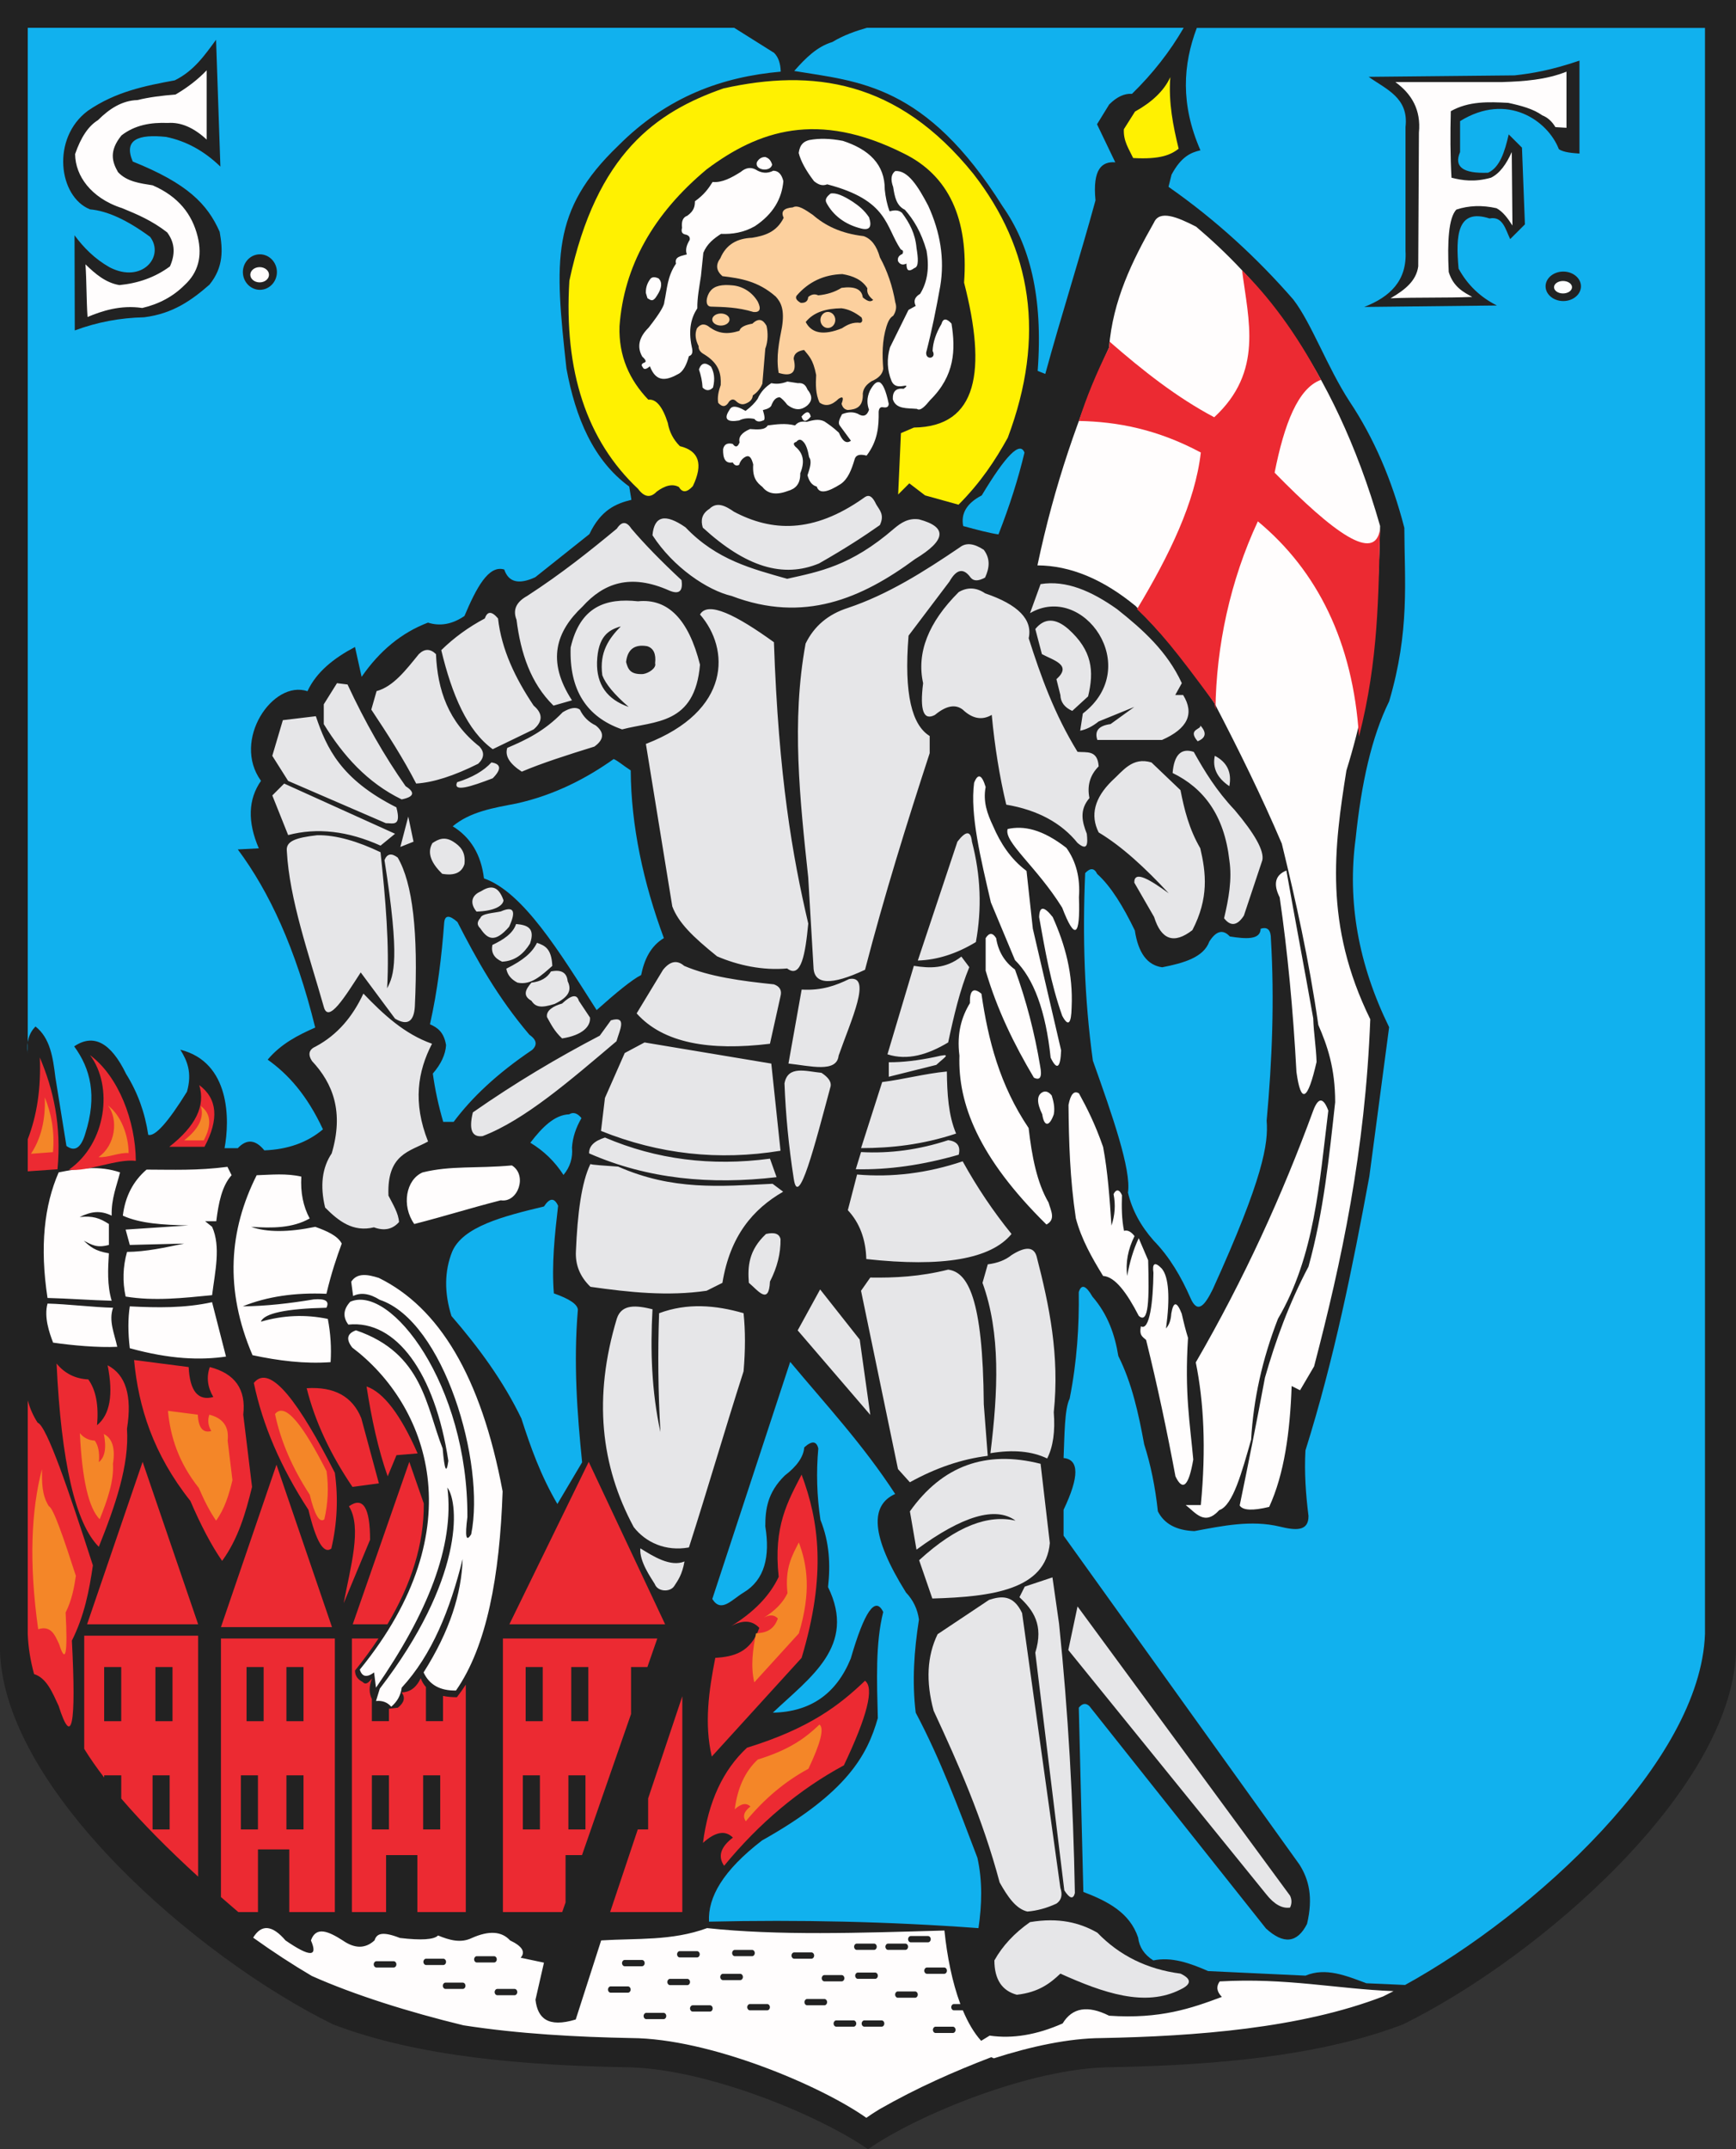 <?xml version="1.0" encoding="ISO-8859-1" standalone="yes"?>
<svg width="542.015" height="670.652">
  <rect width="100%" height="100%" fill="#333333" stroke="none"/>
  <defs> 
    <marker id="ArrowEnd" viewBox="0 0 10 10" refX="0" refY="5" 
     markerUnits="strokeWidth" 
     markerWidth="4" 
     markerHeight="3" 
     orient="auto"> 
        <path d="M 0 0 L 10 5 L 0 10 z" /> 
    </marker>
    <marker id="ArrowStart" viewBox="0 0 10 10" refX="10" refY="5" 
     markerUnits="strokeWidth" 
     markerWidth="4" 
     markerHeight="3" 
     orient="auto"> 
        <path d="M 10 0 L 0 5 L 10 10 z" /> 
    </marker> </defs>
<g>
<path style="stroke:none; fill-rule:evenodd; fill:#222222" d="M 542.007 0C 542.007 180.836 542.007 334.543 542.007 515.383C 540.5 558.828 480.386 610.887 438.047 631.691C 411.277 641.961 377.304 644.484 346.933 645.066C 321.777 645.195 285.968 660.184 271.004 670.652C 256.039 660.188 220.234 645.199 195.074 645.066C 164.703 644.484 130.73 641.965 103.961 631.691C 61.625 610.887 1.512 558.828 0 515.383C 0 334.547 0 180.84 0 0C 180.675 0 361.343 0 542.015 0"/>
<path style="stroke:none; fill-rule:evenodd; fill:#fcd09e" d="M 276.797 101.789C 275.363 106.43 275.453 110.766 275.757 115.059C 275.586 116.703 274.371 118.004 272.117 118.961C 270.816 119.824 269.644 120.82 269.386 122.73C 269.566 127.074 267.312 127.766 264.703 127.934C 263.707 127.805 263.058 127.156 262.754 125.984C 263.488 124.078 263.187 123.559 261.843 124.426C 259.675 126.551 257.683 126.941 255.859 125.594C 254.644 122.949 254.644 120 254.82 117.008C 253.843 111.91 252.398 110.973 251.05 109.203C 249.211 109.504 247.91 110.242 247.8 111.934C 248.84 116.184 247.281 117.656 243.117 116.356C 242.25 111.344 243.257 106.703 244.156 102.043C 245.027 96.484 243.773 94.277 242.207 92.547C 236.656 87.664 231.105 86.856 225.554 86.172C 223.605 84.484 223.386 82.617 224.906 80.578C 226.726 76.242 230.195 74.379 234.793 74.203C 238.742 73.559 242.472 72.438 244.679 67.961C 243.726 66.012 244.679 64.926 247.539 64.711C 249.132 63.789 251.48 65.496 253.781 67.051C 257.55 70.324 262.41 72.84 269.652 73.684C 272.035 74.508 273.726 76.719 274.722 80.316C 277.019 84.477 278.625 89.16 279.535 94.367C 280.011 95.754 279.793 97.141 278.886 98.527C 278.195 98.957 277.5 99.606 276.808 101.777L 276.797 101.789zM 248.695 92.293C 252.422 87.957 257.195 85.703 263.004 85.527C 266.363 86.09 269.183 87.305 270.808 89.949C 270.547 91.598 271.5 92.637 272.629 93.59C 272.007 94.02 271.41 94.488 269.379 92.813C 269.078 90.254 266.867 89.258 262.746 89.82C 260.668 91.121 258.238 91.898 255.461 92.16C 254.422 91.641 253.382 91.816 252.34 92.68C 252.254 93.98 251.476 94.586 250 94.5C 248.699 93.766 248.265 93.027 248.699 92.289L 248.695 92.293zM 251.554 100.488C 254.109 97.301 258.101 96.262 262.742 96.195C 264.82 96.453 266.902 97.41 268.984 99.055C 269.375 99.965 269.242 100.527 268.597 100.742C 266.254 100.438 264.523 101.348 262.875 102.434C 257.195 104.73 253.422 104.078 251.558 100.484L 251.554 100.488zM 221.89 95.676C 219.984 95.504 220.504 92.426 221.761 90.863C 223.082 89.086 225.597 88.738 228.656 89.043C 231.824 89.301 234.816 91.117 236.59 94.117C 237.714 96.414 237.281 97.5 235.289 97.367C 230.304 95.848 226.007 95.805 221.89 95.676zM 234.902 101.012C 236.984 99.008 238.285 99.836 239.324 101.66C 239.8 103.676 239.843 106.449 238.937 108.813C 238.636 112.453 238.332 116.098 238.027 119.738C 237.379 121.297 236.382 122.512 235.039 123.379C 234.953 124.594 234.172 125.457 232.699 125.98C 231.703 126.367 230.707 126.066 229.707 125.07C 229.015 124.465 228.32 124.551 227.629 125.328C 226.675 127.016 225.55 127.148 224.246 125.719C 223.922 124.051 224.308 122.141 225.023 120.125C 225.16 116.828 224.691 113.578 219.953 110.629C 218.652 109.938 218.047 109.07 218.132 108.027C 217.203 106.164 216.812 104.301 217.613 102.434C 218.781 100.961 220.129 100.875 221.644 102.176C 224.375 104.082 227.109 104.43 230.879 103.215C 231.222 101.871 233.175 101.309 234.91 101.004L 234.902 101.012zM 225.074 97.828C 226.558 97.828 227.769 98.672 227.769 99.711C 227.769 100.746 226.558 101.594 225.074 101.594C 223.59 101.594 222.375 100.75 222.375 99.711C 222.375 98.676 223.586 97.828 225.074 97.828zM 258.476 97.328C 259.754 97.328 260.797 98.453 260.797 99.84C 260.797 101.223 259.754 102.348 258.476 102.348C 257.199 102.348 256.156 101.223 256.156 99.84C 256.156 98.457 257.199 97.328 258.476 97.328"/>
<path style="stroke:none; fill-rule:evenodd; fill:#fffdfd" d="M 97.355 616.586C 110.625 622.512 127.742 627.871 144.707 631.988C 162 634.676 180.148 635.637 197.132 635.965C 221.437 636.09 256.031 650.664 270.488 660.848C 271.691 660 273.035 659.121 274.504 658.223C 286.336 651.457 297.918 646.371 309.5 641.934C 309.765 642.051 310.035 642.168 310.304 642.285C 321.8 638.582 333.714 636.02 343.84 635.969C 373.183 635.402 406.004 632.953 431.871 622.961C 432.929 622.438 434.007 621.887 435.093 621.32C 417.379 620.645 401.695 617.102 380.808 618.289C 379.66 619.899 379.89 621.512 381.496 623.121C 371.996 626.672 362.289 630.082 346.281 628.988C 339.609 625.652 334.773 626.461 331.781 631.402C 323.726 634.969 316.132 636.234 308.996 635.199C 308.109 635.742 307.222 636.281 306.336 636.824C 304.101 634.356 302.203 631.086 300.621 627.309L 297.836 627.309C 297.375 627.309 296.996 626.871 296.996 626.328C 296.996 625.789 297.375 625.348 297.836 625.348L 299.843 625.348C 297.304 618.562 295.691 610.418 294.871 602.406C 268.343 603.168 242.8 604.031 220.773 601.652C 209.75 605.707 198.722 604.789 187.695 605.492C 185.05 613.715 182.402 621.941 179.757 630.168C 171.019 632.824 167.84 629.727 167.191 624C 168.07 620.145 168.953 616.289 169.836 612.434C 167.41 611.922 164.984 611.406 162.562 610.895C 164.152 609.098 163.05 607.297 159.257 605.496C 156.636 602.621 152.668 602.363 147.351 604.727C 143.824 606.441 140.297 605.395 136.765 603.957C 135.496 605.262 131.523 605.516 124.859 604.727C 118.832 602.356 117.539 603.664 116.922 605.496C 114.066 608.113 110.757 608.113 107 605.496C 102.679 602.738 98.691 600.895 97.078 605.496C 99.371 610.731 96.73 610.731 89.14 605.496C 84.996 600.664 81.629 600.375 79.039 604.633C 85.218 609.059 91.394 613.082 97.375 616.598L 97.355 616.586zM 117.527 611.988L 122.918 611.988C 123.379 611.988 123.757 612.43 123.757 612.969C 123.757 613.508 123.379 613.949 122.918 613.949L 117.527 613.949C 117.066 613.949 116.687 613.512 116.687 612.969C 116.687 612.43 117.066 611.988 117.527 611.988zM 133.031 611.203L 138.422 611.203C 138.882 611.203 139.261 611.645 139.261 612.184C 139.261 612.723 138.882 613.164 138.422 613.164L 133.031 613.164C 132.57 613.164 132.191 612.727 132.191 612.184C 132.191 611.645 132.57 611.203 133.031 611.203zM 148.871 610.418L 154.261 610.418C 154.722 610.418 155.101 610.856 155.101 611.399L 155.101 611.399C 155.101 611.938 154.722 612.379 154.261 612.379L 148.871 612.379C 148.41 612.379 148.031 611.938 148.031 611.399L 148.031 611.399C 148.031 610.859 148.41 610.418 148.871 610.418zM 139.097 618.668L 144.488 618.668C 144.949 618.668 145.328 619.109 145.328 619.649C 145.328 620.188 144.949 620.629 144.488 620.629L 139.097 620.629C 138.636 620.629 138.257 620.191 138.257 619.649C 138.257 619.109 138.636 618.668 139.097 618.668zM 155.277 620.633L 160.668 620.633C 161.129 620.633 161.507 621.074 161.507 621.613L 161.507 621.613C 161.507 622.152 161.129 622.594 160.668 622.594L 155.277 622.594C 154.816 622.594 154.437 622.152 154.437 621.613L 154.437 621.613C 154.437 621.074 154.816 620.633 155.277 620.633zM 190.664 619.844L 196.054 619.844C 196.515 619.844 196.894 620.285 196.894 620.824C 196.894 621.363 196.515 621.805 196.054 621.805L 190.664 621.805C 190.203 621.805 189.824 621.363 189.824 620.824C 189.824 620.285 190.203 619.844 190.664 619.844zM 195.047 611.594L 200.437 611.594C 200.898 611.594 201.277 612.035 201.277 612.574C 201.277 613.113 200.898 613.555 200.437 613.555L 195.047 613.555C 194.586 613.555 194.207 613.117 194.207 612.574C 194.207 612.035 194.586 611.594 195.047 611.594zM 212.234 608.844L 217.625 608.844C 218.086 608.844 218.464 609.285 218.464 609.824C 218.464 610.363 218.086 610.805 217.625 610.805L 212.234 610.805C 211.773 610.805 211.394 610.363 211.394 609.824C 211.394 609.285 211.773 608.844 212.234 608.844zM 209.203 617.488L 214.593 617.488C 215.054 617.488 215.433 617.93 215.433 618.469L 215.433 618.469C 215.433 619.008 215.054 619.449 214.593 619.449L 209.203 619.449C 208.742 619.449 208.363 619.008 208.363 618.469L 208.363 618.469C 208.363 617.93 208.742 617.488 209.203 617.488zM 201.789 628.098L 207.179 628.098C 207.64 628.098 208.019 628.539 208.019 629.078C 208.019 629.617 207.64 630.059 207.179 630.059L 201.789 630.059C 201.328 630.059 200.949 629.621 200.949 629.078C 200.949 628.539 201.328 628.098 201.789 628.098zM 216.281 625.738L 221.672 625.738C 222.132 625.738 222.511 626.18 222.511 626.719C 222.511 627.258 222.132 627.699 221.672 627.699L 216.281 627.699C 215.82 627.699 215.441 627.258 215.441 626.719C 215.441 626.18 215.82 625.738 216.281 625.738zM 225.718 615.918L 231.109 615.918C 231.57 615.918 231.949 616.356 231.949 616.899C 231.949 617.438 231.57 617.879 231.109 617.879L 225.718 617.879C 225.257 617.879 224.879 617.438 224.879 616.899C 224.879 616.359 225.257 615.918 225.718 615.918zM 229.425 608.453L 234.816 608.453C 235.277 608.453 235.656 608.895 235.656 609.434C 235.656 609.973 235.277 610.414 234.816 610.414L 229.425 610.414C 228.964 610.414 228.586 609.973 228.586 609.434C 228.586 608.895 228.964 608.453 229.425 608.453zM 247.961 609.238L 253.351 609.238C 253.812 609.238 254.191 609.676 254.191 610.219C 254.191 610.758 253.812 611.199 253.351 611.199L 247.961 611.199C 247.5 611.199 247.121 610.758 247.121 610.219C 247.121 609.68 247.5 609.238 247.961 609.238zM 234.144 625.348L 239.535 625.348C 239.996 625.348 240.375 625.789 240.375 626.328C 240.375 626.867 239.996 627.309 239.535 627.309L 234.144 627.309C 233.683 627.309 233.304 626.871 233.304 626.328C 233.304 625.789 233.683 625.348 234.144 625.348zM 252.007 623.774L 257.398 623.774C 257.859 623.774 258.238 624.215 258.238 624.754L 258.238 624.754C 258.238 625.293 257.859 625.734 257.398 625.734L 252.007 625.734C 251.547 625.734 251.168 625.293 251.168 624.754L 251.168 624.754C 251.168 624.215 251.547 623.774 252.007 623.774zM 257.398 616.309L 262.789 616.309C 263.25 616.309 263.629 616.75 263.629 617.289C 263.629 617.828 263.25 618.27 262.789 618.27L 257.398 618.27C 256.937 618.27 256.558 617.828 256.558 617.289C 256.558 616.75 256.937 616.309 257.398 616.309zM 267.847 615.524L 273.238 615.524C 273.699 615.524 274.078 615.965 274.078 616.504C 274.078 617.043 273.699 617.484 273.238 617.484L 267.847 617.484C 267.386 617.484 267.007 617.043 267.007 616.504C 267.007 615.965 267.386 615.524 267.847 615.524zM 261.105 630.453L 266.496 630.453C 266.957 630.453 267.336 630.895 267.336 631.434L 267.336 631.434C 267.336 631.973 266.957 632.414 266.496 632.414L 261.105 632.414C 260.644 632.414 260.265 631.973 260.265 631.434L 260.265 631.434C 260.265 630.895 260.644 630.453 261.105 630.453zM 269.871 630.453L 275.261 630.453C 275.722 630.453 276.101 630.895 276.101 631.434L 276.101 631.434C 276.101 631.973 275.722 632.414 275.261 632.414L 269.871 632.414C 269.41 632.414 269.031 631.973 269.031 631.434L 269.031 631.434C 269.031 630.895 269.41 630.453 269.871 630.453zM 292.113 632.418L 297.504 632.418C 297.964 632.418 298.343 632.859 298.343 633.399C 298.343 633.938 297.964 634.379 297.504 634.379L 292.113 634.379C 291.652 634.379 291.273 633.938 291.273 633.399C 291.273 632.859 291.652 632.418 292.113 632.418zM 280.316 621.418L 285.707 621.418C 286.168 621.418 286.547 621.859 286.547 622.399C 286.547 622.938 286.168 623.379 285.707 623.379L 280.316 623.379C 279.855 623.379 279.476 622.941 279.476 622.399C 279.476 621.859 279.855 621.418 280.316 621.418zM 267.507 606.488L 272.898 606.488C 273.359 606.488 273.738 606.926 273.738 607.469C 273.738 608.008 273.359 608.449 272.898 608.449L 267.507 608.449C 267.047 608.449 266.668 608.008 266.668 607.469C 266.668 606.93 267.047 606.488 267.507 606.488zM 277.285 606.488L 282.675 606.488C 283.136 606.488 283.515 606.926 283.515 607.469C 283.515 608.008 283.136 608.449 282.675 608.449L 277.285 608.449C 276.824 608.449 276.445 608.008 276.445 607.469C 276.445 606.93 276.824 606.488 277.285 606.488zM 284.363 604.129L 289.754 604.129C 290.214 604.129 290.593 604.57 290.593 605.109L 290.593 605.109C 290.593 605.649 290.214 606.09 289.754 606.09L 284.363 606.09C 283.902 606.09 283.523 605.649 283.523 605.109L 283.523 605.109C 283.523 604.57 283.902 604.129 284.363 604.129zM 289.418 613.953L 294.808 613.953C 295.269 613.953 295.648 614.395 295.648 614.934L 295.648 614.934C 295.648 615.473 295.269 615.914 294.808 615.914L 289.418 615.914C 288.957 615.914 288.578 615.473 288.578 614.934L 288.578 614.934C 288.578 614.395 288.957 613.953 289.418 613.953zM 129.347 381.949C 125.285 376.219 126.738 368.09 131.957 365.84C 140.8 363.66 148.64 364.68 159.82 363.664C 164.773 366.711 161.718 375.418 156.34 374.547C 146.183 377.156 139.507 379.332 129.347 381.945L 129.347 381.949zM 109.961 420.48C 133.453 438.23 148.351 476.828 112.34 520.984C 113.031 523.262 114.519 523.559 116.797 521.875C 116.992 523.457 117.191 525.043 117.39 526.629C 133.371 503.586 141.945 482.473 139.691 464.188C 143.457 469.324 144.644 493.035 118.582 526.926C 118.187 528.211 117.789 529.5 117.394 530.789C 119.375 530.594 120.961 531.184 122.148 532.57C 124.031 530.984 125.121 529.004 125.418 526.625C 134.882 516.367 140.531 502.293 144.445 486.484C 144.101 497.164 140.531 508.809 132.254 521.867C 134.035 525.73 137.406 527.613 142.363 527.516C 151.988 513.742 156.027 491.836 156.929 465.371C 150.179 429.27 136.922 407.91 118.277 398.766C 114.808 397.672 111.535 397.074 109.656 399.953C 109.851 401.438 110.05 402.926 110.25 404.414C 112.629 403.227 115.402 403.621 118.574 405.602C 138.57 412.25 151.625 456.453 147.117 478.75C 145.531 481.324 145.136 479.543 145.929 473.398C 146.16 432.066 121.949 400.672 109.355 406.199C 107.175 408.578 106.98 410.957 108.761 413.332C 123.625 411.781 135.789 428.289 139.984 455.852C 139.39 460.113 138.797 458.824 138.203 451.988C 133.023 438.918 132.086 422.246 111.144 415.117C 108.371 416.106 107.972 417.891 109.957 420.469L 109.961 420.48zM 45.75 364.969C 41.543 368.594 39.074 373.387 38.352 379.336C 43.715 381.809 51.117 382.238 58.812 382.383C 52.285 382.816 45.754 383.25 39.223 383.688C 39.656 385.281 40.09 386.879 40.527 388.477C 46.188 388.332 51.848 388.188 57.508 388.043C 51.559 389.281 45.609 390.598 39.66 390.652C 38.355 395.293 38.211 399.938 39.227 404.582C 48.223 406.063 57.223 405.027 66.219 404.148C 67.144 396.73 69.004 389 66.219 382.816C 65.496 382.238 64.769 381.656 64.043 381.078C 65.203 381.078 66.363 381.078 67.523 381.078C 68.227 375.398 69.277 370.063 72.312 366.711C 71.879 365.844 71.445 364.973 71.008 364.102C 61.664 365.32 53.863 364.988 45.754 364.969L 45.75 364.969zM 80.144 366.711C 71.547 383.797 70.023 402.301 78.84 422.875C 86.964 424.613 95.093 425.633 103.218 425.051C 103.507 420.551 103.218 416.055 102.351 411.555C 95.386 410.106 88.422 410.395 81.453 412.422C 82.468 409.813 89.289 408.359 101.914 408.07C 102.929 406.039 101.625 405.168 97.996 405.461C 90.597 406.691 83.195 407.563 75.793 407.637C 83.34 404.59 92.047 403.285 101.914 403.719C 103.507 397.039 105.105 392.398 106.699 388.047C 105.402 385.578 102.062 384.129 98.429 382.824C 90.011 384.563 83.336 384.563 78.402 382.824C 84.933 383.262 91.32 383.266 96.687 380.215C 94.656 376.445 93.789 372.09 94.078 367.156C 89.437 366.086 84.793 366.559 80.148 366.723L 80.144 366.711zM 70.566 423.313C 62.586 424.473 53.152 424.18 40.523 420.703C 39.945 415.77 39.945 411.418 40.523 407.641C 49.086 408.078 57.648 408.227 66.211 406.336C 67.66 411.992 69.113 417.656 70.562 423.316L 70.566 423.313zM 37.477 365.84C 36.461 370.043 34.719 373.961 34.867 379.336C 31.242 377.598 28.484 378.031 24.855 379.77C 28.918 379.336 31.094 380.059 33.996 381.945C 33.996 384.121 33.996 386.297 33.996 388.473C 30.223 389.492 28.773 388.473 26.16 387.168C 28.191 389.051 29.641 390.359 33.996 391.086C 33.707 396.02 33.418 400.953 34.863 405.887C 28.77 405.742 20.933 405.164 14.836 405.02C 12.379 388.91 13.828 376.141 18.316 365.836C 24.699 364.527 31.086 363.652 37.473 365.836L 37.477 365.84zM 35.301 408.074C 33.852 412.137 35.734 416.199 36.605 420.262C 30.656 420.555 22.531 419.828 16.578 418.957C 15.418 415.914 13.676 410.977 14.84 406.77C 20.933 406.914 29.207 407.93 35.301 408.074zM 81.07 83.356C 82.675 83.356 83.988 84.422 83.988 85.734C 83.988 87.043 82.679 88.113 81.07 88.113C 79.464 88.113 78.152 87.047 78.152 85.734C 78.152 84.426 79.461 83.356 81.07 83.356zM 64.523 21.93C 64.523 29.137 64.523 36.348 64.523 43.555C 60.488 39.809 56.453 38.078 52.414 38.367C 47.082 38.152 42.105 39.012 37.926 42.258C 33.949 47.16 35.035 50.551 36.848 53.719C 39.641 56.703 43.688 57.191 47.66 57.828C 55.715 61.32 60.004 66.875 61.715 73.832C 63.227 80.031 61.859 85.074 57.609 88.969C 54.078 92.5 49.68 94.879 44.418 96.106C 37.641 95.094 31.805 97.039 27.332 98.914C 26.973 93.797 27.047 87.598 26.683 82.477C 29.781 85.504 33.023 88.246 37.281 88.961C 43.09 88.395 48.414 86.574 53.066 83.125C 55.047 78.621 54.254 75.305 52.203 72.527C 47.52 68.859 42.832 66.883 38.148 64.961C 32.961 63.305 29.43 60.633 27.121 57.824C 24.742 54.871 23.52 51.625 23.445 48.094C 25.246 42.832 27.625 39.301 30.582 37.496C 34.184 33.895 38.148 31.367 42.906 31.227C 46.547 30.328 50.582 29.824 54.801 29.5C 58.621 27.266 61.863 24.742 64.531 21.934L 64.523 21.93zM 200.523 111.266C 198.804 108.254 199.472 105.238 202.531 102.227C 206.254 97.457 207.422 95.242 207.425 94.191C 208.285 90.215 208.324 86.242 211.066 82.262C 210.496 80.027 212.757 79.914 214.457 79.375C 213.953 78.137 214.246 76.629 215.336 74.856C 215.488 74.047 215.113 73.504 214.207 73.227C 212.992 73.047 212.574 72.336 212.953 71.094C 212.703 69.043 213.242 67.789 214.582 67.328C 216.707 65.824 216.972 64.316 216.964 62.809C 219.804 60.801 221.246 58.793 222.488 56.785C 225.418 57.07 228.347 55.492 231.277 53.648C 232.824 52.336 234.371 52.086 235.922 52.898C 237.761 54.086 239.601 54.211 241.445 53.273C 243.019 53.297 244.066 54.387 244.582 56.535C 244.101 61.969 241.461 66.758 235.668 70.598C 232.152 72.586 228.636 73.117 225.121 72.98C 222.871 74.434 220.754 76.059 219.597 78.879C 219.347 81.426 219.097 83.887 218.847 86.16C 218.328 89.582 217.66 93.074 217.718 96.203C 215.82 99.102 214.859 102.773 215.961 108.133C 216.523 110.332 215.89 110.859 215.082 111.145C 214.351 113.898 213.347 115.699 212.07 116.543C 208.418 118.59 204.961 119.703 202.906 114.285C 201.746 115.32 200.992 115.406 200.648 114.535C 200.136 113.941 200.304 113.48 201.148 113.156C 201.89 112.938 201.683 112.313 200.523 111.273L 200.523 111.266zM 236.312 50.613C 236.918 49.527 237.793 48.98 238.949 48.984C 239.754 49.305 240.55 49.668 241.082 51.367C 240.511 53.883 235.507 53.09 236.312 50.613zM 254.14 56.516C 251.597 53.18 250.004 50.25 249.371 47.727C 249.773 44.848 251.132 44.125 252.632 43.711C 255.738 43.113 259.254 43.199 263.179 43.961C 271.304 46.633 276.297 51.293 276.238 59.152C 276.484 61.539 276.949 63.816 277.742 65.93C 279.14 65.586 280.507 65.41 281.632 66.43C 283.929 69.504 285.765 72.91 286.152 77.352C 286.66 80.469 286.929 83.246 285.527 83.629C 283.32 85.223 283.031 83.938 283.015 82.25C 281.867 82.816 280.988 82.566 280.379 81.5C 280.16 80.477 280.613 79.723 281.757 79.242C 282.132 78.512 281.968 78.051 281.257 77.863C 276.382 70.652 277.402 62.52 258.281 57.523C 256.566 58.188 255.32 57.457 254.14 56.52L 254.14 56.516zM 258.035 63.297C 257.429 62.164 258.254 61.273 259.289 60.41C 260.972 60.02 263.414 61.129 266.191 62.922C 268.007 64.141 269.793 65.5 271.34 67.816C 272.316 70.762 271.519 71.934 268.957 71.332C 263.636 70.035 260.043 67.051 258.035 63.297zM 278.879 58.398C 278 56.043 278.207 54.371 279.504 53.379C 283.445 53.043 286.675 58.215 289.8 64.176C 293.566 72.414 294.984 80.777 293.566 89.289C 292.332 96.195 290.953 103.102 289.172 110.008C 288.992 112.5 292.523 111.922 291.179 109.508C 291.281 106.84 292.199 104.039 293.941 101.098C 294.441 99.285 295.488 99.242 297.078 100.973C 298.382 109.137 298.136 117.211 290.425 124.828C 288.84 126.773 287.324 128.379 286.285 127.59C 283.265 127.316 279.734 127.762 278.754 124.578C 278.656 122.129 279.785 121.039 282.14 121.316C 283.324 120.48 283.281 120.188 282.015 120.438C 280.468 120.711 279.101 120.566 278.375 118.934C 276.98 115.555 276.812 112.039 277.875 108.387C 279.797 104.496 281.722 100.602 283.648 96.711C 284.398 96.293 285.152 95.875 285.906 95.457C 285.14 93.93 285.601 92.676 287.285 91.691C 289.691 87.797 290.156 83.25 289.293 78.258C 287.648 72.453 285.25 68.527 282.515 65.449C 279.855 64.191 279.332 61.332 278.875 58.418L 278.879 58.398zM 201.652 91.426C 201.59 89.641 202.156 88.164 203.156 86.906C 203.726 86.379 204.562 86.379 205.664 86.906C 206.824 88.133 206.656 89.891 205.164 92.18C 203.734 94.598 203.015 93.473 202.152 93.059C 201.988 92.516 201.82 91.973 201.652 91.426zM 218.226 115.285C 218.875 117.168 219.25 119.051 219.355 120.934C 220.441 122.023 221.531 122.023 222.617 120.934C 223.328 118.145 222.914 116.106 221.992 114.406C 220.191 112.93 218.937 113.219 218.226 115.285zM 227.644 128.094C 228.23 126.906 229.191 126.125 232.789 128.219C 234.453 126.965 235.707 125.707 236.554 124.453C 237.515 122.211 239.039 120.715 240.82 119.559C 242.254 119.867 243.859 119.836 245.84 119.059C 246.925 119.223 248.015 119.391 249.101 119.559C 250.961 119.375 251.621 120.383 252.113 121.566C 253.504 123.238 253.871 124.914 251.988 126.586C 250.297 127.934 248.347 128.258 245.836 126.336C 244.906 125.133 244.109 124.336 243.453 123.953C 242.105 124.02 241.472 125.047 240.945 126.211C 240.793 127.102 239.703 127.621 238.183 127.969C 238.695 129.672 239.039 131.172 238.183 131.23C 237.035 131.742 236.156 131.574 235.547 130.73C 233.797 130.379 232.234 130.473 230.754 131.207C 227.023 131.84 225.914 130.734 227.64 128.094L 227.644 128.094zM 250.25 129.977C 251.757 128.203 252.718 128.203 253.136 129.977C 251.765 131.746 250.8 131.746 250.25 129.977zM 228.777 144.293C 226.394 144.754 225.695 142.965 225.765 140.152C 226.086 138.656 227.09 138.109 228.777 138.523C 229.625 139.719 230.336 139.551 230.91 138.023C 230.5 136.371 231.582 134.988 234.172 133.883C 236.445 134.027 238.808 134.273 239.695 132.754C 242.453 132.406 245.195 131.992 248.23 132.754C 248.929 131.969 249.8 131.316 251.871 131.625C 253.711 131.152 255.55 130.586 257.394 131.5C 258.726 132.41 260.023 133.266 261.914 135.016C 262.929 137.402 264.117 138.684 265.679 137.523C 264.507 135.934 263.336 134.344 262.164 132.754C 261.558 131.926 262.152 130.617 262.914 129.238C 265.004 128.43 266.535 128.559 267.808 129.113C 269.523 130.191 270.695 129.773 271.324 127.859C 270.691 126.133 270.57 124.234 271.574 121.961C 272.515 120.262 273.492 118.836 274.711 119.324C 275.629 119.867 276.55 121.609 277.472 125.977C 277.472 126.898 276.929 127.273 275.84 127.106C 274.929 126.887 274.429 127.344 274.336 128.484C 274.414 133.043 274.05 137.606 270.57 142.168C 268.09 141.516 267.105 142.168 266.804 143.422C 265.855 146.59 264.734 149.555 262.41 151.078C 258.629 153.477 255.785 154.344 255.004 151.828C 253.429 151.426 252.601 150.082 252.117 148.313C 252.804 146.172 253.597 143.973 252.617 142.664C 252.23 140.438 251.672 138.633 250.734 137.77C 250.023 136.996 249.312 137.035 248.601 137.895C 247.699 138.121 247.617 138.625 248.351 139.398C 250.523 141.203 251.504 143.695 249.855 147.684C 249.937 151.059 248.336 152.559 245.964 153.207C 242.375 154.559 239.738 154.141 238.054 151.953C 236.429 150.652 234.863 149.254 235.168 144.922C 234.703 143.145 234.097 141.703 232.531 142.664C 231.675 143.184 231.086 143.98 230.773 145.047C 229.968 145.477 229.3 145.223 228.765 144.293L 228.777 144.293zM 346.269 108.449C 347.437 93.688 353.519 81.383 360.3 69.422C 362.054 65.48 367.492 67.672 373.453 70.734C 391.257 85.828 416.132 112.383 430.898 164.137C 430.3 187.629 429.437 211.301 420.375 240.438C 416.558 264.367 413.312 288.48 427.828 318.055C 426.25 359.277 418.871 393.543 410.289 426.367C 408.828 428.852 407.367 431.336 405.906 433.82C 405.031 433.383 404.152 432.945 403.277 432.508C 402.773 446.91 400.961 460.004 396.261 470.219C 391.097 471.469 388.027 471.32 387.054 469.781C 389.683 457.094 392.316 443.965 394.945 429.879C 398.254 418.332 402.433 406.785 408.539 395.238C 413.273 378.137 414.98 361.035 416.867 343.934C 416.867 333.266 414.414 326.277 411.605 319.816C 408.625 299.109 404.57 281.137 400.207 263.25C 393.976 248.633 386.785 234.016 379.16 219.398C 368.738 203.727 362.047 197.367 354.605 189.141C 344.375 180.711 334.144 176.473 323.91 176.426C 329.136 151.543 336.851 129.148 346.273 108.457L 346.269 108.449zM 401.636 271.645C 398.148 273.039 397.449 275.832 399.543 280.023C 401.984 296.785 403.73 314.945 404.777 334.5C 406.172 344.625 408.269 343.578 411.062 331.359C 410.89 326.297 410.191 322.805 410.015 317.742C 407.398 302.902 404.254 286.488 401.636 271.645zM 410.015 346.555C 400.414 372.746 388.539 398.938 373.347 425.129C 375.832 437.352 376.621 451.844 374.918 469.652C 373.347 469.652 371.777 469.652 370.207 469.652C 373.324 472.035 376.07 476.285 380.683 471.223C 384.98 469.77 387.761 459.23 390.632 449.223C 391.328 436.652 394.121 424.082 399.011 411.508C 410.5 391.941 411.933 369.023 414.726 346.555C 413.156 342.367 411.586 342.367 410.015 346.555zM 364.05 414.523C 365.359 404.922 364.922 398.48 362.742 395.863C 360.562 393.574 359.687 394.227 360.125 397.172C 360.023 406.137 358.933 415.422 356.199 413.867C 355.656 416.703 356.632 417.027 357.836 418.121C 361.355 432.305 364.355 446.492 367 460.68C 369.289 465.48 371.144 463.734 372.562 455.445C 371.554 444.148 369.816 434.742 370.925 417.469C 370.273 415.398 369.617 412.887 368.964 409.941C 367.437 406.016 366.347 406.016 365.691 409.941C 365.582 411.902 365.039 413.43 364.054 414.523L 364.05 414.523zM 355.539 410.594C 351.832 403.391 348.121 398.371 344.41 398.152C 340.918 392.48 337.64 386.699 335.898 380.148C 334.043 367.816 333.714 356.25 333.609 344.793C 334.261 341.41 335.351 340.211 336.882 341.195C 339.39 345.773 341.902 350.68 344.41 357.891C 345.859 365.496 346.457 373.957 347.027 382.445C 348.117 379.172 348.336 375.898 347.679 372.625C 348.441 370.988 349.531 371.102 350.297 372.949C 350.191 376.656 350.191 380.367 350.949 384.078C 352.039 383.754 353.129 384.297 354.222 385.715C 352.152 389.859 351.386 394.008 351.933 398.152C 352.695 393.789 353.894 389.859 355.531 386.367C 356.511 388.656 357.496 390.949 358.476 393.242C 358.808 405.254 358.703 413.441 355.531 410.594L 355.539 410.594zM 325.418 347.73C 323.675 344.129 323.675 341.84 325.418 340.856C 326.398 340.313 327.382 340.641 328.363 341.836C 328.797 343.254 329.453 345.438 329.015 347.727C 327.597 351.762 325.961 351.543 325.414 347.727L 325.418 347.73zM 324.761 332.672C 323.019 322.195 320.398 312.156 316.906 302.555C 313.632 300.156 311.668 296.883 311.015 292.734C 309.925 290.992 308.836 290.992 307.742 292.734C 307.742 296.117 307.742 299.5 307.742 302.883C 311.285 314.996 316.632 325.906 322.8 336.277C 324.761 337.258 325.418 336.063 324.761 332.676L 324.761 332.672zM 326.726 382.109C 305.39 361.102 299.062 344.297 299.554 329.398C 298.683 322.469 300.207 317.34 302.828 313.031C 302.722 308.996 303.918 308.012 306.425 310.086C 308.492 324.406 312.093 338.543 321.156 351.992C 322.164 360.805 323.746 369.043 327.375 375.234C 328.086 377.758 329.73 380.516 326.722 382.109L 326.726 382.109zM 331.636 316.957C 328.011 306.699 326.281 296.441 324.437 286.184C 324.543 282.695 325.964 282.695 328.691 286.184C 332.566 294.805 335.074 303.969 334.582 314.34C 334.476 319.574 333.492 320.449 331.636 316.957zM 304.136 244.273C 302.824 254.262 306.234 268.039 309.375 281.594C 311.882 287.594 314.394 293.598 316.902 299.598C 322.793 305.379 326.504 315.527 328.031 330.043C 329.996 334.078 331.086 333.316 331.304 327.754C 328.359 315.098 325.414 302.438 322.468 289.777C 321.816 283.777 321.16 277.773 320.504 271.77C 315.539 268.063 312.375 263.152 310.027 257.695C 308.277 253.988 306.859 250.168 307.738 245.582C 306.539 241.656 305.34 241.219 304.136 244.273zM 314.613 258.68C 313.304 262.672 323.632 270.379 331.636 283.234C 335.562 293.492 337.308 292.398 336.871 279.961C 337.304 273.961 336 268.832 332.945 264.574C 325.363 258.684 319.578 257.59 314.613 258.684L 314.613 258.68zM 488.007 87.68C 489.554 87.68 490.816 88.551 490.816 89.625C 490.816 90.695 489.554 91.57 488.007 91.57C 486.461 91.57 485.199 90.695 485.199 89.625C 485.199 88.555 486.461 87.68 488.007 87.68zM 489.086 22.363C 489.086 28.203 489.086 34.039 489.086 39.879C 487.933 39.809 486.781 39.738 485.629 39.664C 484.55 37.863 483.179 36.637 481.519 35.988C 478.714 33.969 474.89 32.961 470.922 32.098C 464.742 31.762 458.574 31.535 452.972 34.691C 452.793 41.609 452.793 48.531 453.187 55.453C 456.644 56.32 460.32 56.898 465.511 55.453C 468.324 54.086 470.34 51.129 472 47.453C 472.07 55.094 472.14 62.734 472.214 70.379C 470.777 68.145 469.261 66.051 467.242 64.973C 462.773 63.965 458.593 64.109 454.699 65.402C 452.285 67.996 451.855 75.348 452.32 84.867C 453.757 89.555 457.004 91.215 459.672 92.652C 451.312 93.012 442.515 92.723 434.152 93.082C 438.8 90.383 442.191 87.57 442.8 83.137C 442.871 69.223 442.941 55.309 443.015 41.395C 443.714 34.242 440.73 29.301 435.664 25.609C 446.765 25.609 457.867 25.609 468.968 25.609C 475.89 25.398 482.738 24.895 489.082 22.367"/>
<path style="stroke:none; fill-rule:evenodd; fill:#ec2a32" d="M 346.269 108.449C 346.316 107.836 346.375 107.223 346.441 106.613C 356.761 115.613 367.386 124 379.105 130.203C 394.507 115.961 389.789 100.039 387.793 84.348C 395.929 92.426 404.515 103.527 412.441 118.527C 405.257 121.106 400.953 132.336 397.961 147.492C 416.265 166.199 429.332 175.738 430.871 165.106C 430.347 185.367 430.468 205.816 424.304 229.84C 422.468 200.473 411.328 178.086 392.726 162.684C 384.125 181.102 379.714 201.602 379.492 221.418C 379.382 221.207 379.273 219.609 379.16 219.395C 367.242 203.164 362.07 196.867 355 190.078C 365.152 173.176 373.148 156.711 374.922 141.207C 361.449 133.996 348.933 131.582 336.855 131.356C 339.136 124.094 342.289 116.473 346.273 108.453L 346.269 108.449zM 68.98 511.293L 104.547 511.293L 104.547 596.656L 90.32 596.656L 90.32 577.094L 80.543 577.094L 80.543 596.656L 74.406 596.656C 72.562 595.078 70.754 593.516 68.984 591.965L 68.984 511.297L 68.98 511.293zM 26.297 510.402L 61.863 510.402L 61.863 585.594C 52.426 576.965 44.363 568.824 37.855 561.23L 37.855 553.977L 32.52 553.977L 32.52 554.668C 30.152 551.582 28.07 548.598 26.297 545.719L 26.297 510.402zM 109.882 511.293L 118.168 511.293C 115.964 514.629 113.519 517.957 110.851 521.281C 110.851 522.867 111.644 524.055 113.23 524.848C 114.187 525.906 115.144 525.012 116.105 523.785L 116.105 523.898C 115.191 526.215 115.191 528.305 116.105 530.168L 116.105 537.074L 121.437 537.074L 121.437 533.195C 122.355 533.125 123.304 532.961 124.226 532.875C 126.207 531.289 126.605 529.703 125.414 528.117C 127.742 528.02 129.824 526.93 131.359 523.66C 131.73 524.723 132.273 525.645 132.988 526.422L 132.988 537.078L 138.32 537.078L 138.32 529.199C 139.601 529.469 141.043 529.606 142.652 529.606C 143.629 528.348 144.554 527.039 145.429 525.676L 145.429 596.656L 130.316 596.656L 130.316 578.875L 120.539 578.875L 120.539 596.656L 109.871 596.656L 109.871 511.293L 109.882 511.293zM 157.011 511.293L 205.218 511.293L 202.129 520.184L 197.027 520.184L 197.027 534.848L 181.718 578.867L 176.578 578.867L 176.578 593.645L 175.535 596.648L 157.019 596.648L 157.019 511.285L 157.011 511.293zM 213.035 529.32L 213.035 596.656L 190.496 596.656L 199.125 570.871L 202.359 570.871L 202.359 561.199L 213.027 529.32L 213.035 529.32zM 86.32 457.051L 103.656 507.734L 68.98 507.734L 86.32 457.051zM 44.527 456.16L 61.867 506.844L 27.188 506.844L 44.527 456.16zM 127.793 456.16L 132.316 469.148C 132.425 481.824 128.398 494.383 120.968 506.844L 110.132 506.844L 127.793 456.16zM 183.812 456.16L 207.664 506.844L 159.039 506.844L 183.812 456.16zM 32.52 520.188L 37.852 520.188L 37.852 537.082L 32.52 537.082L 32.52 520.188zM 48.527 520.188L 53.859 520.188L 53.859 537.082L 48.527 537.082L 48.527 520.188zM 76.98 520.188L 82.312 520.188L 82.312 537.082L 76.98 537.082L 76.98 520.188zM 89.429 520.188L 94.761 520.188L 94.761 537.082L 89.429 537.082L 89.429 520.188zM 164.125 520.188L 169.457 520.188L 169.457 537.082L 164.125 537.082L 164.125 520.188zM 178.355 520.188L 183.687 520.188L 183.687 537.082L 178.355 537.082L 178.355 520.188zM 177.464 553.977L 182.797 553.977L 182.797 570.871L 177.464 570.871L 177.464 553.977zM 163.238 553.977L 168.57 553.977L 168.57 570.871L 163.238 570.871L 163.238 553.977zM 132.113 553.977L 137.445 553.977L 137.445 570.871L 132.113 570.871L 132.113 553.977zM 116.109 553.977L 121.441 553.977L 121.441 570.871L 116.109 570.871L 116.109 553.977zM 89.429 553.977L 94.761 553.977L 94.761 570.871L 89.429 570.871L 89.429 553.977zM 75.203 553.977L 80.535 553.977L 80.535 570.871L 75.203 570.871L 75.203 553.977zM 47.637 553.977L 52.969 553.977L 52.969 570.871L 47.637 570.871L 47.637 553.977zM 96.297 471.125C 87.683 457.93 82 444.73 79.25 431.531C 84.379 425.207 93.547 438.035 104.547 459.574C 105.644 467.457 105.277 475.336 103.449 483.219C 101.066 485.051 98.683 481.023 96.3 471.121L 96.297 471.125zM 107.297 500.273C 109.41 489.02 113.09 476.594 108.945 470.031C 113.343 466.918 115.543 470.395 115.543 480.477C 112.793 487.074 110.047 493.672 107.297 500.273zM 121.043 460.68C 118.019 452.16 116.004 442.625 114.445 432.637C 119.761 434.469 125.074 441.434 130.39 453.531C 128.191 453.711 125.992 453.895 123.793 454.078C 122.879 456.277 121.961 458.477 121.043 460.676L 121.043 460.68zM 110.047 463.977C 103.082 453.715 98.316 443.449 95.75 433.184C 104.363 432.637 110.047 435.75 112.797 442.531C 114.629 449.313 116.461 456.094 118.297 462.875C 115.547 463.238 112.797 463.606 110.05 463.973L 110.047 463.977zM 62.203 338.598C 64.219 345.012 61.105 351.426 52.855 357.844C 56.52 357.844 60.184 357.844 63.852 357.844C 68.433 349.23 67.883 342.816 62.203 338.598zM 8.664 365.512C 8.664 362.168 8.664 358.828 8.664 355.492C 11.559 348.02 12.816 339.52 12.434 329.992C 16.691 340.004 19.223 351.164 17.957 364.863L 8.664 365.508L 8.664 365.512zM 42.406 362.242C 42.316 349.777 37 335.848 28.109 329.25C 35.395 338.918 33.285 356.789 21.512 364.992C 27.375 365.723 36.543 361.512 42.406 362.242zM 270.074 524.469C 262.211 531.984 252.875 539.316 233.23 545.363C 225.718 552.328 221.132 562.227 219.484 575.059C 223.332 571.578 226.449 571.027 228.832 573.41C 224.984 576.34 224.066 579.273 226.082 582.207C 237.078 568.828 249.543 558.379 263.476 550.863C 270.804 535.469 273.004 526.668 270.074 524.469zM 222.23 548.117C 219.84 537.852 221.308 527.59 223.328 517.324C 229.011 516.969 234.332 515.695 237.074 507.977C 234.875 505.598 231.941 505.414 228.277 507.43C 235.425 503.031 240.375 497.902 243.125 492.035C 241.394 476.262 246.019 468.438 250.273 460.141C 255.64 474.43 258.117 491.293 250.273 517.332C 240.925 527.594 231.578 537.859 222.23 548.125L 222.23 548.117zM 10.637 522.391C 9.492 518.16 8.809 513.969 8.664 509.859C 8.664 485.102 8.664 460.867 8.664 437.008C 9.324 439.387 10.301 441.707 11.742 443.93C 14.605 444.91 21.516 465.301 29.004 488.465C 27.859 496.289 26.367 504.113 22.445 511.941C 23.824 538.523 22.445 545.316 18.305 532.309C 16.352 528.106 14.574 523.625 10.641 522.383L 10.637 522.391zM 30.855 482.676C 23.527 475.348 19.125 456.281 17.66 425.484C 20.223 428.598 23.523 430.25 27.558 430.43C 29.941 433.727 30.855 438.492 30.305 444.727C 34.336 441.43 35.438 435.199 33.602 426.031C 39.281 428.961 41.297 435.563 39.648 445.828C 40.395 457.188 35.992 469.84 30.852 482.672L 30.855 482.676zM 59.453 468.375C 47.812 453.715 43.23 439.047 41.859 424.383C 47.539 425.113 53.223 425.848 58.906 426.582C 59.27 434.098 61.836 437.211 66.602 435.93C 64.769 432.816 64.406 429.699 65.504 426.582C 73.387 428.598 76.867 433.547 75.949 441.43C 76.863 448.945 77.781 456.457 78.695 463.977C 76.683 472.227 74.304 480.293 69.348 487.07C 66.051 482.309 62.75 476.074 59.449 468.375"/>
<path style="stroke:none; fill-rule:evenodd; fill:#f48628" d="M 255.859 538.125C 251.75 542.055 246.867 545.891 236.593 549.051C 232.664 552.691 230.269 557.867 229.406 564.578C 231.418 562.758 233.047 562.473 234.293 563.719C 232.281 565.25 231.804 566.785 232.855 568.316C 238.605 561.32 245.121 555.856 252.406 551.93C 256.238 543.879 257.386 539.281 255.855 538.129L 255.859 538.125zM 235.5 524.957C 234.316 519.867 235.043 514.773 236.043 509.68C 238.863 509.504 241.504 508.871 242.863 505.043C 241.773 503.863 240.32 503.773 238.5 504.773C 242.047 502.594 244.5 500.047 245.867 497.137C 245.011 489.313 247.3 485.43 249.414 481.313C 252.074 488.402 253.304 496.77 249.414 509.688C 244.777 514.781 240.14 519.871 235.5 524.965L 235.5 524.957zM 96.711 466.418C 91.23 458.023 87.617 449.629 85.867 441.234C 89.129 437.211 94.961 445.371 101.957 459.074C 102.652 464.086 102.422 469.102 101.257 474.113C 99.742 475.277 98.226 472.715 96.711 466.422L 96.711 466.418zM 62.059 464.285C 55.699 456.273 53.191 448.258 52.441 440.242C 55.547 440.641 58.652 441.043 61.758 441.441C 61.957 445.547 63.359 447.25 65.965 446.547C 64.965 444.848 64.766 443.145 65.367 441.441C 69.672 442.543 71.578 445.246 71.074 449.555C 71.574 453.66 72.074 457.77 72.574 461.875C 71.477 466.383 70.176 470.793 67.465 474.496C 65.664 471.895 63.859 468.488 62.059 464.277L 62.059 464.285zM 18.477 513.094C 20.492 519.426 21.164 516.121 20.492 503.172C 22.398 499.363 23.129 495.547 23.688 491.738C 20.043 480.457 16.676 470.52 15.281 470.043C 12.98 466.492 13.109 462.449 13.098 458.438C 9.762 471.301 8.98 487.449 11.922 508.391C 15.996 507.133 17.152 510.242 18.48 513.098L 18.477 513.094zM 31.137 474.074C 27.695 470.633 25.629 461.676 24.938 447.207C 26.141 448.668 27.691 449.445 29.586 449.531C 30.703 451.078 31.133 453.316 30.875 456.246C 32.766 454.699 33.285 451.77 32.422 447.465C 35.09 448.84 36.035 451.941 35.262 456.766C 35.609 462.102 33.547 468.043 31.129 474.074L 31.137 474.074zM 62.695 345.129C 63.816 348.703 62.086 352.277 57.484 355.856C 59.527 355.856 61.57 355.856 63.613 355.856C 66.164 351.055 65.859 347.48 62.695 345.129zM 40.16 359.82C 40.121 354.223 37.734 347.961 33.738 344.996C 37.012 349.34 36.062 357.371 30.773 361.055C 33.406 361.383 37.527 359.492 40.16 359.82zM 13.984 342.422C 15.953 347.328 17.125 352.805 16.539 359.52L 9.672 360.027C 12.812 355.289 14.25 349.418 13.984 342.422"/>
<path style="stroke:none; fill-rule:evenodd; fill:#fff101" d="M 365.386 24.09C 363.359 28.484 359.492 31.965 354.371 34.816C 353.214 36.652 352.054 38.488 350.894 40.324C 350.695 44 352.433 46.414 353.793 49.313C 362.41 49.801 365.593 48.254 368 46.414C 366.257 39.266 364.804 32.016 365.39 24.086L 365.386 24.09zM 280.422 154.293C 280.711 147.914 281 141.535 281.289 135.156C 282.64 134.578 283.992 134 285.347 133.418C 305.367 133.145 308.05 115.527 301.004 88.184C 302.449 68.176 296.172 54.742 282.156 47.879C 255.23 34.356 236.769 40.789 220.679 52.809C 203.863 66.824 194.777 83.16 193.422 101.813C 193.132 111.09 196.511 118.535 202.41 124.719C 204.824 124.434 206.855 126.844 208.5 131.969C 208.98 134.77 210.238 137.188 212.269 139.219C 218.261 140.668 219.613 144.824 216.328 151.688C 214.492 153.715 213.043 153.813 211.98 151.977C 210.05 150.914 207.73 151.398 205.023 153.422C 203.093 155.449 201.16 155.16 199.226 152.555C 183.183 137.477 176.031 115.824 177.769 87.602C 186.257 47.758 205.015 34.871 225.906 27.578C 253.539 21.457 280.144 24.789 303.91 54.254C 322.093 77.582 326.609 104.77 314.636 136.609C 310.773 143.566 306.23 150.527 299.269 157.484C 295.793 156.52 292.312 155.555 288.832 154.586C 287.191 153.332 285.547 152.074 283.906 150.82C 282.75 151.977 281.59 153.137 280.429 154.297"/>
<path style="stroke:none; fill-rule:evenodd; fill:#11b1ee" d="M 270.683 8.672C 303.644 8.672 336.605 8.672 369.57 8.672C 365.289 16.086 359.91 22.957 353.437 29.277C 351.062 29.121 348.687 30.223 346.312 32.602C 345.047 34.66 343.781 36.719 342.511 38.777C 344.41 42.734 346.312 46.695 348.211 50.652C 344.086 50.324 341.074 52.684 342.035 62.527C 336.968 81.055 331.425 98.156 326.359 116.684C 325.57 116.367 324.777 116.051 323.984 115.734C 325.726 92.375 321.453 76.383 313.058 64.426C 289.015 26.184 268.14 25.492 247.972 22.145C 251.453 18.184 255.093 14.539 259.847 13.121C 263.457 10.953 267.07 9.711 270.683 8.668L 270.683 8.672zM 319.859 141.242C 317.929 149.359 315.222 157.867 311.742 166.758C 309.043 166.375 304.98 165.313 300.726 164.148C 299.957 160.188 301.882 156.996 306.523 154.582C 314.062 142.02 318.507 137.57 319.863 141.246L 319.859 141.242zM 338.816 272.441C 337.964 291.953 338.531 311.465 341.218 330.98C 347.343 348.164 353.246 365.031 352.175 372.145C 353.422 377.488 356.093 382.477 360.191 387.113C 365.222 392.281 368.789 398.426 371.683 405.02C 373.996 410.387 376.316 406.992 378.632 402.348C 394.531 367.352 396.031 356.777 395.472 349.691C 397.207 330.805 397.922 311.914 396.808 293.023C 396.808 290.176 395.742 289.106 393.601 289.816C 393.527 293.301 389.066 293.027 383.98 292.219C 381.843 289.902 379.707 290.438 377.566 293.82C 375.797 298.727 369.644 300.504 362.867 301.836C 358.234 301.215 355.382 297.383 354.316 290.344C 350.711 282.906 346.879 276.578 342.558 272.703C 341.668 270.832 340.422 270.742 338.816 272.438L 338.816 272.441zM 222.39 498.961C 230.496 474.297 238.605 449.633 246.714 424.965C 257.836 438.305 269.425 450.719 279.488 466.184C 271.746 469.672 271.691 479.023 282.867 496.93C 285.117 499.293 286.468 502.109 286.918 505.375C 285.398 515.059 284.722 524.746 285.906 534.43C 293.586 548.887 299.316 564.324 305.164 579.703C 306.797 587.023 306.57 594.344 305.5 601.664C 277.457 599.598 249.414 599.004 221.367 599.641C 220.976 592.039 225.703 583.707 237.922 574.301C 264.672 559.313 270.84 547.492 274.074 536.121C 273.777 524.512 273.304 512.781 275.761 503.008C 273.285 497.941 269.906 502.785 265.625 517.535C 261.121 528.57 253.011 534.203 241.3 534.426C 252.828 523.465 267.574 513.676 258.531 495.234C 259.316 488.254 258.98 481.27 256.168 474.289C 255.043 466.856 254.816 459.426 255.492 451.988C 254.929 449.625 253.464 449.512 251.101 451.652C 250.879 454.578 248.851 457.508 245.023 460.434C 239.605 465.727 238.933 471.02 238.945 476.313C 240.464 485.66 238.777 492.98 232.191 496.922C 228.461 499.164 225.164 503.43 222.394 498.949L 222.39 498.961zM 186.281 315.191C 174.808 297.223 163.382 278.395 151.101 274.098C 150.214 266.707 146.964 261.289 141.347 257.84C 146.843 253.266 154.05 252.106 161.156 250.746C 173.277 248.09 183.425 242.668 191.605 236.852C 192.984 237.441 194.757 239.02 196.925 240.398C 197.023 257.645 200.867 275.48 207.273 292.727C 203.136 295.238 201.164 299.379 200.179 304.254C 197.324 305.68 192.297 309.82 186.285 315.191L 186.281 315.191zM 134.246 319.625C 136.609 309.082 137.89 298.535 138.679 287.992C 138.875 285.531 140.254 285.434 142.816 287.699C 148.82 299.426 155.32 311.152 165.285 322.879C 167.55 324.453 167.843 326.031 166.172 327.606C 155.062 335.094 147.226 342.582 141.636 350.074C 140.554 350.074 139.468 350.074 138.386 350.074C 136.91 345.051 135.824 340.023 135.136 335C 137.695 332.047 139.074 329.09 139.273 326.133C 138.59 321.988 136.515 320.609 134.25 319.629L 134.246 319.625zM 165.582 356.582C 169.816 359.141 173.265 362.492 175.929 366.633C 177.996 364.172 178.882 361.313 178.59 358.063C 178.785 355.008 179.769 351.953 181.543 348.898C 180.265 347.324 178.984 346.93 177.703 347.719C 173.195 347.859 169.304 351.707 165.582 356.586L 165.582 356.582zM 174.027 469.313C 176.597 464.977 179.172 460.641 181.746 456.301C 180.199 440.867 179.019 425.285 180.425 408.668C 180.281 406.98 177.781 405.289 172.929 403.598C 172.203 394.484 173.199 385.371 174.25 376.254C 173.074 373.684 171.605 373.758 169.84 376.473C 157.019 379.543 144.496 382.766 141.172 390.586C 138.746 396.684 138.675 403.375 140.953 410.652C 149.515 420.539 157.16 430.977 162.785 442.629C 165.648 451.523 168.804 460.418 174.031 469.313L 174.027 469.313zM 8.664 328.594C 8.664 223.523 8.664 121.531 8.664 8.672C 82.183 8.672 155.707 8.672 229.226 8.672C 233.379 11.277 237.531 13.887 241.683 16.492C 243.004 17.813 243.695 19.77 243.754 22.359C 225.73 23.969 208.496 29.938 193 45.492C 172.011 65.648 173.117 81.063 176.859 115.016C 179.668 130.293 185.246 143.672 196.453 151.824C 196.679 153.203 196.91 154.586 197.14 155.965C 192.293 157.145 187.601 159.125 184.023 166.664C 178.386 171.152 172.746 175.641 167.105 180.129C 161.984 182.488 158.761 181.684 157.441 177.715C 152.504 176.191 148.679 183.563 145.011 192.215C 141.214 194.805 137.418 195.492 133.621 194.285C 125.449 197.391 118.547 203.027 112.906 211.203C 112.218 208.098 111.527 204.988 110.836 201.883C 104.226 205.375 98.8 209.66 95.992 215.691C 85.218 212.027 72.308 231.004 81.492 243.656C 77.464 249.41 77.234 256.43 80.804 264.715C 78.621 264.828 76.433 264.941 74.246 265.059C 84.082 278.242 92.375 296.059 98.414 320.645C 92.992 323.027 87.722 325.727 83.57 330.656C 89.879 335.133 95.789 341.59 100.832 352.406C 96 356.492 89.902 358.68 82.535 358.965C 79.773 355.57 77.011 355.34 74.25 358.277C 72.871 358.277 71.488 358.277 70.109 358.277C 71.773 349.477 71.914 331.465 56.301 327.551C 58.418 330.969 60.066 334.703 58.371 340.668C 52.445 350.223 48.418 354.711 46.289 354.133C 45.258 347.172 42.953 340.84 39.387 335.145C 34.613 325.301 29.203 322.426 23.16 326.516C 28.188 333.387 30.449 341.844 26.609 353.789C 25.289 358.219 23.332 359.484 20.742 357.586C 19.594 350.453 18.441 343.316 17.293 336.184C 16.543 330.012 15.672 323.918 11.078 320.305C 9.016 322.426 8.223 325.184 8.691 328.574L 8.664 328.594zM 67.461 12.402C 63.934 17.199 60.559 22.113 54.57 25.07C 45.316 26.77 36.078 28.602 27.43 34.57C 15.988 43.07 18.215 61.356 28.105 65.332C 33.457 65.781 39.715 68.648 46.879 73.926C 51.48 80.027 44.328 88.621 34.23 83.414C 29.558 80.766 26.133 77.285 23.27 73.426C 23.293 83.32 23.32 93.219 23.344 103.113C 30.254 100.539 37.465 99.172 44.977 99.008C 54.051 97.891 59.949 93.586 65.394 88.832C 69.863 83.34 69.566 77.844 68.59 72.348C 64.766 63.672 58.523 57.258 41.445 50.406C 38.469 43.434 43.367 41.848 51.848 42.719C 58.105 44 63.758 47.09 68.812 51.992C 68.363 38.801 67.91 25.606 67.457 12.406L 67.461 12.402zM 81.144 79.359C 84.07 79.359 86.457 81.848 86.457 84.898C 86.457 87.949 84.07 90.438 81.144 90.438C 78.218 90.438 75.832 87.949 75.832 84.898C 75.832 81.848 78.218 79.359 81.144 79.359zM 532.332 8.672C 532.332 184.523 532.332 333.996 532.332 509.852C 530.953 549.805 478.937 597.246 438.695 619.395C 434.668 619.219 430.636 619.039 426.605 618.859C 420.273 616.504 413.937 613.836 407.601 616.484C 397.468 616.012 387.332 615.535 377.199 615.062C 371.5 612.57 365.8 610.539 360.097 611.738C 357.289 609.977 355.703 607.602 355.347 604.613C 352.73 596.785 345.797 593.266 338.246 590.363C 337.773 571.203 337.297 552.043 336.824 532.879C 337.929 531.496 339.039 531.336 340.148 532.406C 358.515 555.523 376.886 578.645 395.257 601.766C 400.757 606.812 405.035 606.336 408.082 600.34C 410.058 592.012 408.648 586.453 405.707 581.813C 381.164 547.609 356.617 513.402 332.07 479.195C 332.07 476.504 332.07 473.813 332.07 471.121C 336.98 460.828 336.98 455.445 332.07 454.969C 332.375 447.813 332.355 439.672 333.968 436.441C 336.297 424.668 336.941 413.734 336.816 403.188C 337.625 400.594 339.05 401.07 341.09 404.613C 345.851 410.098 348.082 416.426 349.164 423.141C 353.394 431.555 355.472 441.047 357.238 450.695C 359.273 457.047 360.699 464.016 361.511 471.598C 363.468 475.496 367.269 477.555 372.91 477.773C 381.777 476.125 390.644 474.242 399.511 476.352C 404.367 477.551 408.609 477.984 408.535 473.027C 407.683 466.219 407.214 459.41 407.586 452.602C 416.547 424.098 422.273 395.594 427.539 367.09C 429.597 351.57 431.652 336.055 433.714 320.531C 424.093 300.898 420.609 281.262 423.265 261.625C 425.023 244.496 428.277 229.859 433.714 218.867C 440.207 196.887 438.515 181.453 438.464 164.711C 434.605 149.727 428.906 136.582 421.363 125.281C 414.429 114.672 409.492 100.84 403.785 93.453C 392.648 80.664 379.66 68.637 364.832 58.301C 365.148 57.035 365.464 55.77 365.781 54.5C 368.789 48.887 371.797 47.586 374.804 46.902C 368.488 32.477 369.371 20.109 373.664 8.719C 426.547 8.719 479.433 8.719 532.32 8.719L 532.332 8.672zM 427.32 23.977C 432.793 27.883 439.902 30.48 438.828 39.625C 438.828 52.512 438.828 65.402 438.828 78.293C 439.363 87.574 433.996 92.641 425.941 95.785C 439.75 95.633 453.558 95.48 467.371 95.328C 462.156 92.723 458.164 88.887 455.402 83.82C 454.468 73.52 454.918 64.914 465.066 68.172C 469.175 67.375 470.015 71.484 471.507 74.613C 473.039 73.082 474.574 71.547 476.109 70.012C 475.804 62.035 475.496 54.055 475.191 46.074C 473.812 44.695 472.429 43.313 471.05 41.934C 469.828 47.309 468.297 52.219 464.609 53.902C 456.785 54.207 453.871 52.063 455.863 47.461C 455.863 44.242 455.863 41.02 455.863 37.797C 470.601 28.66 483.289 37.691 486.703 46.539C 488.234 47.609 491.152 47.766 493.144 47.918C 493.144 38.559 493.144 28.277 493.144 18.918C 484.082 21.992 478.257 22.91 472.89 23.52C 457.699 23.672 442.507 23.824 427.316 23.977L 427.32 23.977zM 488.086 84.742C 491.129 84.742 493.609 86.809 493.609 89.344C 493.609 91.875 491.129 93.945 488.086 93.945C 485.047 93.945 482.562 91.879 482.562 89.344C 482.562 86.809 485.043 84.742 488.086 84.742"/>
<path style="stroke:none; fill-rule:evenodd; fill:#e6e6e8" d="M 219.418 164.633C 232.945 177.016 244.55 180.453 255.718 175.82C 264.183 170.996 269.84 167.27 274.711 163.852C 276.261 160.574 274.578 159.148 273.543 157.348C 272.027 154.086 270.812 154.48 269.64 155.398C 253.812 166.59 240.843 165.852 229.179 159.691C 226.492 157.824 223.843 156.473 221.504 158.781C 219.054 160.34 218.75 162.379 219.425 164.633L 219.418 164.633zM 203.718 167.016C 204.25 160.969 207.683 160.145 214.019 164.543C 223.781 174.785 234.804 177.477 245.754 180.613C 255.769 178.356 265.562 176.688 279.136 164.953C 281.308 163.121 283.625 161.574 286.964 162.07C 295.84 164.449 295.425 168.57 285.73 174.434C 268.996 186.781 250.988 194.551 228.441 185.973C 220.894 184.223 210.152 177 203.714 167.016L 203.718 167.016zM 218.554 191.746C 227.867 202.422 228.429 221.805 201.66 232.137C 204.406 249.035 207.152 265.934 209.902 282.832C 211.804 287.883 216.179 292.207 223.89 298.422C 230.379 301.203 238.105 302.898 245.757 302.199C 250.14 305.539 251.461 297.668 252.351 288.188C 247.418 267.109 243.082 242.426 241.636 200.398C 229.879 191.926 221.023 187.445 218.558 191.746L 218.554 191.746zM 270.074 302.617C 276.113 279.398 283.062 257.086 290.265 235.023C 290.265 233.238 290.265 231.453 290.265 229.668C 284.804 226.305 282.168 216.805 283.672 198.348C 287.929 192.715 292.187 187.086 296.445 181.453C 298.64 177.559 300.84 177.148 303.039 180.219C 303.968 181.379 305.48 181.379 307.57 180.219C 308.875 177.336 309.32 174.449 307.16 171.566C 304.109 169.551 301.636 169.277 299.742 170.746C 288.504 178.375 277.117 185.566 264.711 189.703C 258.574 191.668 254.179 195.379 251.523 200.828C 247.05 225.145 249.757 249.461 252.343 273.777C 252.89 283.117 253.441 292.461 253.992 301.801C 254.125 307.297 259.48 307.574 270.062 302.621L 270.074 302.617zM 304.695 293.961C 298.652 297.621 292.605 299.547 286.562 299.73C 290.683 287.367 294.804 275.004 298.925 262.637C 301.597 259.156 303.105 259.156 303.457 262.637C 306.191 273.074 306.601 283.516 304.691 293.957L 304.695 293.961zM 277.082 328.996C 283.398 331.023 289.718 329.063 296.039 325.289C 297.797 317.023 299.703 308.898 302.632 301.797C 301.812 300.699 300.988 299.602 300.16 298.5C 295.214 302.375 290.269 302.168 285.324 301.383C 282.578 310.586 279.832 319.789 277.082 328.996zM 268.836 358.258C 278.226 358.25 287.957 357.219 298.511 353.727C 296.093 348 295.714 341.25 295.629 334.356C 288.898 334.992 282.168 336.801 275.437 337.652C 273.242 344.52 271.043 351.391 268.843 358.258L 268.836 358.258zM 240.398 325.699C 221.625 327.98 207.097 325.551 198.773 316.223C 201.519 311.691 204.265 307.156 207.015 302.625C 209.211 299.895 211.41 299.48 213.609 301.391C 221.492 304.77 231.418 306.109 241.632 307.16C 243.48 307.813 244.164 309.051 243.691 310.867C 242.593 315.813 241.496 320.758 240.394 325.703L 240.398 325.699zM 240.812 331.879C 241.773 340.945 242.734 350.012 243.695 359.078C 224.433 362.238 205.75 360.18 187.644 352.898C 188.054 349.465 188.464 346.031 188.879 342.598C 190.937 337.93 193 333.258 195.058 328.586C 197.117 327.488 199.179 326.391 201.238 325.289C 214.425 327.484 227.613 329.684 240.804 331.883L 240.812 331.879zM 184.343 401.535C 181.093 398.406 179.582 394.699 179.812 390.41C 180.304 378.805 181.527 369.012 184.343 363.211C 184.441 363.484 189.183 363.758 192.996 364.035C 210.07 371.516 224.578 370.195 241.214 369.391C 242.312 370.211 243.41 371.035 244.511 371.863C 235.144 377.277 227.953 385.594 225.554 400.301C 223.906 401.125 222.257 401.949 220.609 402.773C 208.523 404.547 196.433 403.258 184.34 401.539L 184.343 401.535zM 265.129 305.5C 261.058 307.473 256.695 309.152 250.293 308.797C 248.922 316.488 247.547 324.184 246.175 331.875C 252.941 332.598 261.257 334.867 261.836 329.402C 265.718 318.34 272.39 304.18 265.132 305.5L 265.129 305.5zM 244.933 338.063C 245.312 347.953 246.273 357.844 247.816 367.734C 249.218 377.66 254.394 357.387 259.355 338.887C 259.55 337.516 258.593 336.141 256.472 334.766C 251.699 334.32 245.992 332.32 244.933 338.063zM 239.164 385.051C 233.738 390.129 233.406 395.215 233.808 400.297C 236.625 402.637 240.058 407.449 240.402 399.887C 242.66 395.492 243.757 391.094 243.699 386.699C 243.351 384.988 241.84 384.441 239.168 385.055L 239.164 385.051zM 299.336 360.32C 288.039 363.57 277.324 365.082 267.191 364.852C 267.738 363.066 268.289 361.281 268.836 359.496C 277.902 360 286.968 358.766 296.035 355.789C 298.875 356.137 299.972 357.648 299.332 360.32L 299.336 360.32zM 277.492 336C 282.433 334.766 287.382 333.527 292.328 332.293C 295.09 329.73 297.566 328.469 291.918 329.82C 286.531 330.949 281.722 331.5 277.496 331.469C 277.496 332.977 277.496 334.488 277.496 336L 277.492 336zM 242.461 367.324C 221.867 369.746 202.211 367.926 183.937 359.906C 183.847 357.68 185.492 356.031 188.882 354.961C 204.894 361.801 222.066 364 240.402 361.555C 241.086 363.477 241.773 365.398 242.461 367.324zM 264.714 377.629C 265.675 373.922 266.636 370.211 267.597 366.5C 278.586 367.445 289.578 366.074 300.566 362.383C 305.066 370.516 310.152 378.074 315.816 385.051C 309.414 392.883 294.3 395.492 270.48 392.879C 270.3 386.637 268.375 381.551 264.711 377.629L 264.714 377.629zM 249.054 415.137C 256.609 423.93 264.164 432.719 271.722 441.512C 270.625 433.684 269.527 425.852 268.425 418.02C 264.308 412.801 260.183 407.582 256.062 402.359C 253.726 406.617 251.39 410.875 249.058 415.133L 249.054 415.137zM 232.156 409.777C 232.734 415.238 232.734 421.285 232.156 427.91C 226.113 446.73 221.14 464.051 215.097 482.871C 207.785 484.191 201.57 481.262 197.875 476.539C 187.562 457.43 185.156 436.082 192.597 411.426C 194.121 406.824 198.703 407.316 203.726 408.543C 203.027 421.316 203.418 434.094 206.199 446.871C 205.484 434.508 205.347 422.145 205.789 409.777C 214.582 406.512 223.375 407.238 232.168 409.777L 232.156 409.777zM 204.414 494.262C 203.125 492.113 199.621 487.266 199.922 483.145C 203.929 485.625 209.312 489.066 213.711 487.246C 212.98 491.379 211.687 493.109 210.5 494.93C 209.222 496.887 205.328 496.766 204.418 494.258L 204.414 494.262zM 268.836 402.77C 269.797 401.398 270.757 400.023 271.718 398.652C 279.351 398.77 287.238 398.387 296.035 396.18C 302.101 396.965 306.902 404.875 307.16 438.219C 307.57 443.574 307.98 448.934 308.394 454.289C 300.289 455.293 292.183 458.039 284.078 462.531C 282.843 461.16 281.605 459.785 280.371 458.414C 276.527 439.867 272.679 421.32 268.832 402.773L 268.836 402.77zM 306.757 400.297C 312.468 416.059 311.601 434.215 309.23 453.465C 316.297 452.273 322.203 452.824 326.949 455.109C 328.797 451.465 329.48 446.656 329.007 440.688C 330.863 423.02 327.621 407.391 323.652 392.055C 322.785 389.016 320.175 388.879 315.824 391.645C 313.933 393.184 311.461 394.148 308.406 394.527C 307.859 396.449 307.308 398.371 306.761 400.297L 306.757 400.297zM 286.148 483.555C 285.464 479.574 284.777 475.59 284.09 471.606C 294.207 457.371 307.808 452.426 324.89 456.77C 325.851 465.012 326.812 473.254 327.773 481.496C 326.476 496.008 309.875 498.281 291.093 498.805C 289.722 494.824 288.347 490.84 286.972 486.856C 298.851 475.953 308.66 472.629 317.058 474.492C 310.82 469.969 300.515 472.992 286.148 483.559L 286.148 483.555zM 336.429 501.277C 358.547 531.363 380.664 561.449 402.785 591.539C 403.363 592.773 403.363 594.008 402.785 595.246C 400.316 595.609 397.843 594.242 395.367 591.125C 374.761 565.711 354.152 540.293 333.547 514.879C 334.507 510.348 335.468 505.813 336.429 501.281L 336.429 501.277zM 312.113 587.418C 306.742 567.313 299.214 550.438 291.507 533.84C 289.019 524.711 289.433 516.742 292.742 509.938C 298.097 506.367 303.457 502.797 308.816 499.223C 312.683 497.977 316.41 497.602 319.117 503.344C 323.101 531.918 327.086 560.492 331.066 589.07C 331.812 591.297 331.402 592.945 329.832 594.012C 326.812 595.414 323.789 596.238 320.765 596.484C 317.152 595.648 314.562 591.754 312.113 587.418zM 319.945 495.094C 322.828 494.133 325.714 493.172 328.597 492.211C 329.281 497.016 329.968 501.824 330.656 506.633C 333.5 534.059 335.078 562.121 335.601 590.711C 335.086 592.758 333.984 592.48 332.304 589.891C 329.285 565.164 326.261 540.434 323.238 515.703C 325.957 507.02 322.566 502.414 318.293 498.395C 318.84 497.297 319.39 496.199 319.941 495.098L 319.945 495.094zM 331.074 615.856C 344.449 621.871 357.535 626.434 368.578 620.801C 372.058 619.152 372.058 617.504 368.578 615.856C 358.183 614.5 349.527 610.242 342.613 603.082C 337.132 599.953 330.562 598.274 321.593 599.785C 316.726 603.188 313.015 607.172 310.468 611.734C 310.48 617.625 312.816 621.199 317.472 622.449C 324.191 621.711 327.847 618.93 331.07 615.856L 331.074 615.856zM 314.175 251.098C 312.086 242.336 310.574 232.996 309.644 223.074C 306.625 224.844 303.601 224.293 300.578 221.426C 298.277 219.656 295.39 220.203 291.925 223.074C 288.367 225 287.132 221.707 288.218 213.184C 286.125 203.707 289.828 194.227 299.343 184.746C 302.09 183.145 304.836 183.281 307.586 185.156C 317.922 188.664 322.457 193.336 321.183 199.168C 324.953 210.98 329.164 222.797 336.433 234.609C 339.25 234.879 342.683 233.918 343.027 239.141C 340.324 241.856 339.363 245.152 340.144 249.031C 336.957 252.738 337.847 256.449 339.32 260.156C 339.668 263.301 339.582 265.719 336.437 263.039C 331.343 256.734 323.925 252.75 314.183 251.09L 314.175 251.098zM 321.593 191.336C 322.691 188.316 323.789 185.293 324.89 182.27C 332.855 180.961 340.824 184.441 348.793 190.098C 356.836 196.477 364.441 203.297 368.988 213.176C 368.3 214.41 367.617 215.648 366.929 216.883C 367.75 216.883 368.574 216.883 369.402 216.883C 373.007 222.711 370.808 227.383 362.808 230.895C 356.078 230.895 349.347 230.895 342.613 230.895C 341.668 228.086 343.039 226.438 346.734 225.949C 349.207 224.164 351.679 222.379 354.152 220.594C 350.445 222.102 346.734 223.613 343.027 225.125C 341.105 226.664 339.179 227.629 337.257 228.008C 337.531 226.223 337.804 224.438 338.082 222.652C 357.015 208.141 338.191 181.633 321.597 191.332L 321.593 191.336zM 379.297 235.848C 383.129 237.844 384.64 241.004 383.828 245.324C 379.996 242.746 378.484 239.586 379.297 235.848zM 374.761 226.367C 375.218 227.668 370.613 227.457 373.937 231.313C 376.531 230.246 376.808 228.598 374.761 226.367zM 366.105 241.207C 375.82 245.918 382.238 254.402 383.828 268.406C 384.734 274.449 383.605 280.492 382.183 286.539C 384.242 289.164 386.3 288.891 388.363 285.719C 390.285 279.949 392.207 274.18 394.132 268.41C 394.73 265.512 391.847 260.293 385.48 252.75C 379.765 246.707 376.09 240.66 372.707 234.617C 368.769 233.336 366.57 235.527 366.113 241.211L 366.105 241.207zM 364.871 278.711C 357.59 270.867 350.308 264.113 343.027 259.754C 340.34 254.398 341.711 249.039 347.144 243.684C 350.644 240.523 353.527 236.121 359.507 237.914C 362.527 240.797 365.55 243.684 368.574 246.566C 369.757 252.609 371.238 258.652 374.754 264.699C 376.55 272.34 377.472 280.273 372.281 290.25C 366.558 294.68 362.57 293.305 360.332 286.133C 358.273 282.563 356.214 278.992 354.152 275.418C 354.082 271.418 359.109 274.559 364.867 278.715L 364.871 278.711zM 212.785 181.031C 206.406 175.094 201.183 169.734 197.125 164.957C 195.617 162.637 194.105 162.637 192.593 164.957C 184.129 171.961 175.371 178.969 164.57 185.977C 161.152 187.867 160.05 190.34 161.273 193.395C 162.578 203.848 165.699 213.211 172.812 220.184C 174.734 219.637 176.656 219.086 178.582 218.535C 170.539 206.168 173.668 196.996 181.879 189.273C 188.402 182.039 196.746 178.793 209.078 184.328C 212.054 185.547 213.289 184.449 212.785 181.031zM 153.847 233.785C 145.879 228.055 141.101 216.734 137.773 202.875C 141.726 199 146.257 195.703 151.375 192.984C 152.168 190.664 153.539 190.664 155.492 192.984C 156.586 202.703 160.879 211.625 166.617 220.184C 169.519 222.656 169.519 225.125 166.617 227.602C 162.359 229.66 158.101 231.723 153.843 233.781L 153.847 233.785zM 129.941 244.504C 125.98 236.813 121.054 229.117 115.929 221.426C 116.476 219.504 117.027 217.582 117.578 215.656C 122.789 214.254 126.738 209.074 130.765 204.117C 132.55 202.379 134.336 202.379 136.121 204.117C 136.59 215.258 139.961 225.309 149.718 232.965C 151.32 234.75 151.183 236.535 149.308 238.32C 141.691 242.121 135.234 244.18 129.937 244.5L 129.941 244.504zM 125.406 249.449C 114.687 244.23 107.164 235.82 101.09 225.957C 101.09 223.898 101.09 221.836 101.09 219.777C 102.461 217.582 103.836 215.383 105.211 213.184C 106.308 213.32 107.406 213.457 108.507 213.594C 113.972 225.332 120.015 235.91 126.64 245.328C 129.711 247.281 129.297 248.652 125.406 249.449zM 120.461 256.867C 110.297 252.473 100.129 248.074 89.961 243.68C 88.316 241.07 86.664 238.461 85.015 235.852C 86.113 232.145 87.211 228.434 88.312 224.723C 91.746 224.313 95.179 223.902 98.613 223.488C 101.953 233.387 106.39 243.191 123.754 251.926C 125.441 258.219 122.488 256.77 120.457 256.871L 120.461 256.867zM 118.812 263.875C 108.617 259.293 99 258.195 89.964 260.578C 88.32 256.457 86.668 252.336 85.019 248.215C 86.254 246.98 87.492 245.742 88.726 244.508C 100.265 249.727 111.804 254.945 123.343 260.168C 121.836 261.402 120.324 262.641 118.812 263.875zM 142.718 244.09C 147.449 242.609 151.023 240.551 153.433 237.91C 156.472 238.395 156.609 240.047 153.843 242.856C 147.074 245.453 141.328 247.32 142.714 244.09L 142.718 244.09zM 162.914 240.793C 169.011 238.184 177.152 235.574 185.582 232.965C 188.621 230.77 188.757 228.57 185.992 226.371C 183.765 225.305 182.117 223.656 181.047 221.426C 179.843 220.539 178.058 220.816 175.691 222.246C 169.922 228.227 164.152 230.906 158.382 233.375C 157.574 235.848 159.082 238.32 162.914 240.793zM 127.468 254.809C 126.644 257.965 125.82 261.125 124.996 264.285C 126.367 263.738 127.742 263.188 129.113 262.641C 128.566 260.031 128.015 257.422 127.468 254.813L 127.468 254.809zM 101.09 314.156C 96.398 297.664 90.375 280.727 89.55 265.523C 89.23 262.441 92.386 261.387 99.027 260.625C 104.89 260.5 111.777 262.563 118.808 265.934C 120.367 280.52 121.636 294.961 120.867 308.383C 123.007 304.328 124.933 299.426 120.047 268.406C 120.84 266.391 122.211 266.117 124.164 267.586C 128.851 275.563 130.636 291.086 129.519 314.156C 129.203 318.875 127.14 320.109 123.34 317.863C 119.769 313.055 116.199 308.25 112.625 303.438C 107.672 311.078 102.488 319.535 101.086 314.152L 101.09 314.156zM 113.453 310.035C 119.722 316.566 126.281 322.66 134.882 325.695C 130.41 334.336 128.836 344.066 133.648 356.195C 127.98 359.348 120.761 360.027 121.285 373.09C 122.691 375.836 124.41 378.582 124.582 381.332C 122.554 383.621 119.945 384.172 116.754 382.98C 110.218 384.559 105.714 381.047 101.507 376.801C 99.875 370.008 100.562 364.375 103.566 359.906C 107.382 347.023 104.015 338.133 97.386 331.059C 96.058 328.969 96.472 327.457 98.621 326.527C 105.414 322.883 110.144 317.172 113.457 310.043L 113.453 310.035zM 194.238 227.606C 183.078 223.734 177.718 215.215 178.168 202.055C 181.144 189.188 189.238 186.559 199.187 187.629C 208.547 186.68 215.004 193.27 218.554 207.41C 216.953 226.215 204.511 224.895 194.238 227.602L 194.238 227.606zM 196.297 220.598C 189.519 218.25 186.222 213.578 186.406 206.586C 186.691 198.508 190.039 196.547 193.824 195.461C 190.152 199.23 187.066 203.441 188.054 210.711C 189.058 213.426 191.808 216.723 196.297 220.602L 196.297 220.598zM 195.472 206.582C 195.925 202.613 198.125 200.965 202.066 201.641C 204.05 202.262 204.875 204.047 204.539 206.996C 205.011 208.398 202.586 210.094 200.738 210.336C 196.664 210.531 196.07 208.703 195.476 206.582L 195.472 206.582zM 325.304 204.109C 324.621 201.5 323.933 198.891 323.246 196.281C 326.097 192.801 329.531 192.801 333.547 196.281C 341.015 202.977 341.652 209.363 339.726 217.301C 338.082 218.813 336.429 220.32 334.781 221.832C 332.386 220.766 331.148 219.117 331.074 216.887C 330.664 215.242 330.254 213.59 329.84 211.941C 334.828 207.477 328.984 206.102 325.308 204.113L 325.304 204.109zM 192.48 324.91C 178.179 337 163.8 349.531 150.683 354.516C 147.347 354.949 146.332 352.488 147.636 347.117C 160.84 337.902 174.05 330.066 187.257 323.172C 188.418 321.578 189.578 319.98 190.738 318.383C 195.961 316.848 193.445 321.496 192.476 324.91L 192.48 324.91zM 135.007 263.086C 133.172 266.277 134.824 269.469 138.054 272.664C 141.855 273.336 144.175 272.324 145.019 269.617C 145.449 265.707 143.652 264.02 141.539 262.652C 138.832 260.941 136.867 261.832 135.011 263.086L 135.007 263.086zM 180.722 312.285C 181.882 314.023 183.043 315.766 184.203 317.508C 184.468 320.223 181.894 323.047 175.496 324.035C 173.031 321.715 172.093 319.711 170.789 317.387C 170.414 315.371 172.75 313.906 175.496 313.152C 178.398 310.434 180.136 310.145 180.718 312.285L 180.722 312.285zM 172.015 303.141C 175.234 302.469 176.976 303.48 177.238 306.188C 178.519 308.836 177.793 311.043 173.164 313.27C 168.957 314.609 167.222 314.301 165.922 312.281C 163.007 310.66 164.172 308.668 165.922 306.621C 168.797 306.309 170.828 305.145 172.015 303.141zM 158.082 302.27C 163.414 299.609 166.129 297.285 167.66 294.199C 170.05 295.059 172.175 295.871 172.445 301.398C 169.09 304.352 165.785 307.547 161.562 306.621C 159.558 305.594 158.398 304.145 158.082 302.27zM 153.73 294.867C 157.226 293.207 160.172 291.27 161.129 288.34C 164.488 288.621 167.211 289.484 165.48 294.434C 163.504 297.613 160.867 299.871 156.773 300.09C 154.281 298.984 153.265 297.242 153.726 294.867L 153.73 294.867zM 156.34 284.418C 160.379 282.637 161.25 284.23 158.949 289.203C 154.57 294.246 152.273 293.164 150.007 289.754C 149.535 289.23 148.371 288.227 150.007 286.43C 150.394 285.031 154.148 284.914 156.34 284.414L 156.34 284.418zM 150.086 278.164C 147.117 279.414 146.683 281.934 148.781 284.457C 154.074 284.289 156.988 282.797 157.211 280.938C 155.422 275.828 152.73 276.492 150.086 278.168"/>
</g>
</svg>